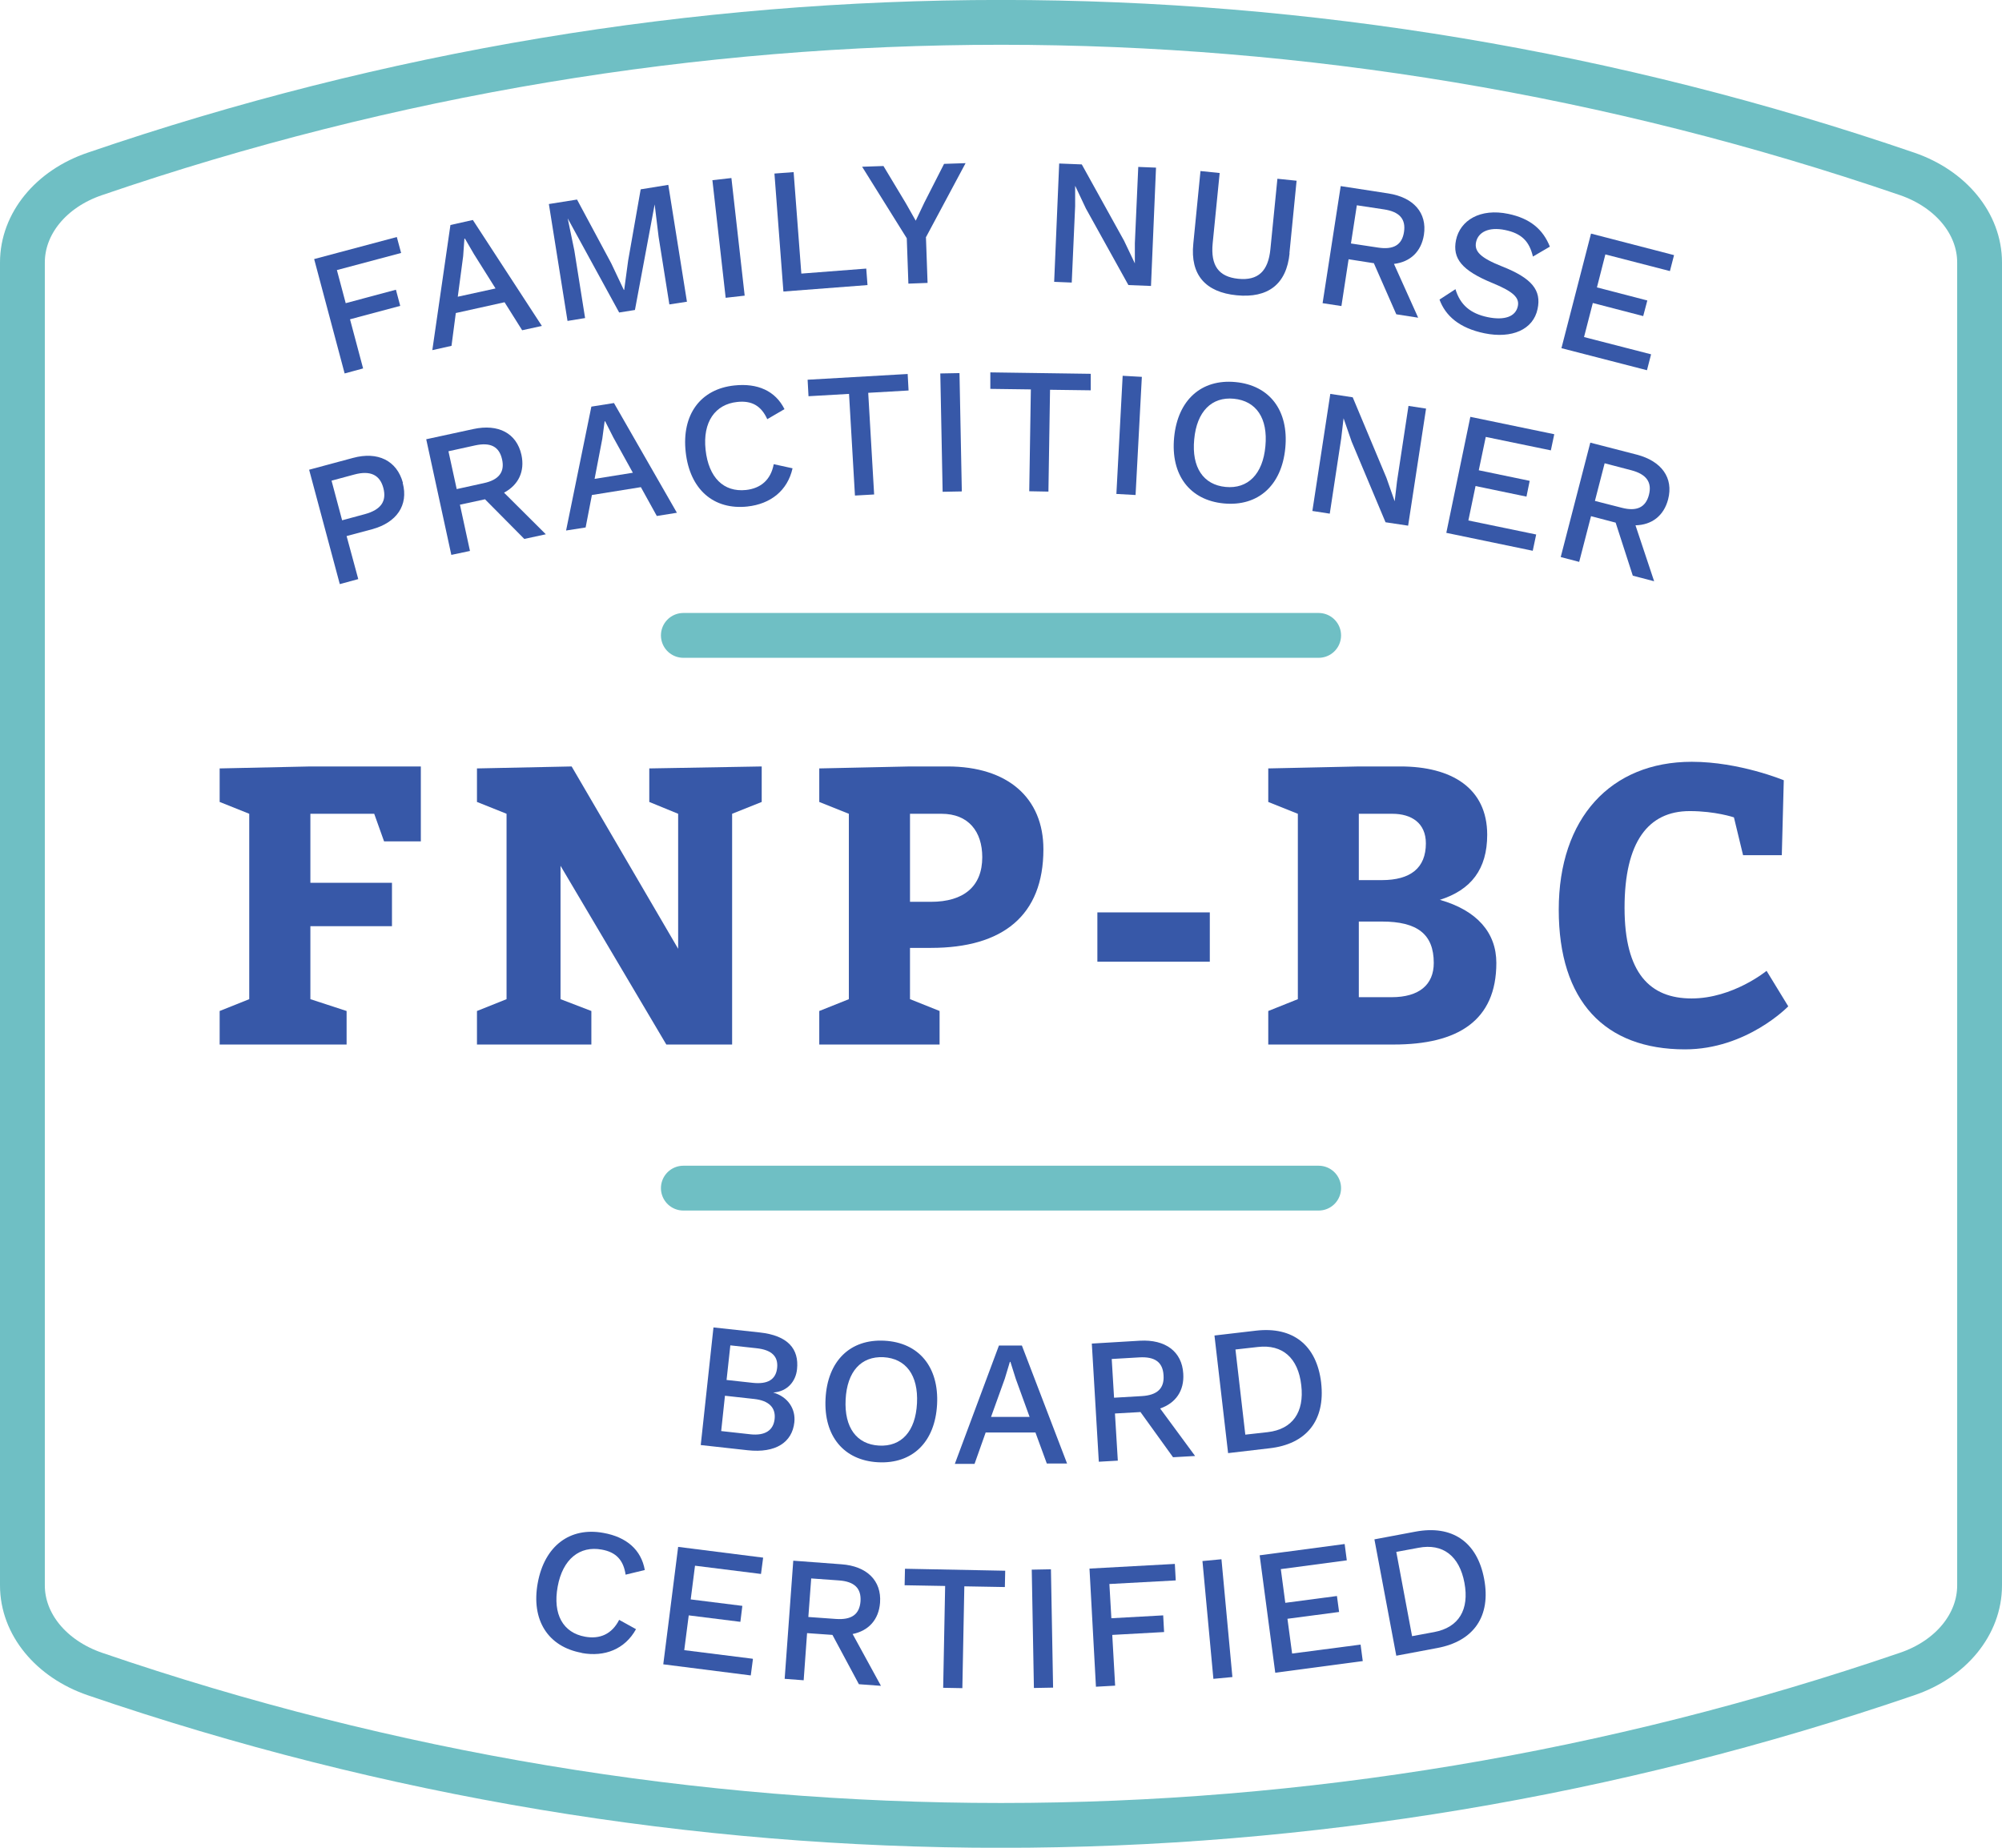 <?xml version="1.0" encoding="UTF-8"?>
<svg id="Layer_2" xmlns="http://www.w3.org/2000/svg" viewBox="0 0 111.65 103.06">
  <defs>
    <style>
      .cls-1 {
        fill: none;
        stroke: #6fbfc4;
        stroke-linecap: round;
        stroke-linejoin: round;
        stroke-width: 2.5px;
      }

      .cls-2 {
        fill: #3758a8;
      }
    </style>
  </defs>
  <g id="Layer_1-2" data-name="Layer_1">
    <g>
      <path class="cls-2" d="M12.25,58.26v-1.87l1.65-.66v-10.34l-1.65-.66v-1.87l5.06-.11h6.16v4.18h-2.05l-.55-1.54h-3.56v3.85h4.55v2.42h-4.55v4.07l2.02.66v1.87s-7.08,0-7.08,0Z"/>
      <path class="cls-2" d="M26.6,58.26v-1.87l1.65-.66v-10.34l-1.65-.66v-1.87l5.28-.11,5.94,10.17v-7.53l-1.61-.66v-1.87l6.27-.11v1.98l-1.65.66v12.87h-3.67l-5.9-9.97v7.44l1.72.66v1.87s-6.38,0-6.38,0Z"/>
      <path class="cls-2" d="M45.69,58.26v-1.87l1.65-.66v-10.34l-1.65-.66v-1.87l5.06-.11h2.09c3.37,0,5.35,1.76,5.35,4.62,0,3.7-2.27,5.5-6.27,5.5h-1.17v2.86l1.65.66v1.87h-6.71ZM51.92,50.3c1.83,0,2.86-.86,2.86-2.49,0-1.43-.77-2.42-2.27-2.42h-1.76v4.91h1.17Z"/>
      <path class="cls-2" d="M67.47,50.89v2.75h-6.27v-2.75h6.27Z"/>
      <path class="cls-2" d="M82.94,46.56c0,1.92-.9,3.08-2.64,3.63,2.07.59,3.15,1.83,3.15,3.52,0,3.23-2.16,4.55-5.72,4.55h-7v-1.87l1.65-.66v-10.34l-1.65-.66v-1.87l5.06-.11h2.31c2.86,0,4.84,1.21,4.84,3.81ZM77.06,49.09c1.61,0,2.46-.68,2.46-2.05,0-1.14-.81-1.65-1.87-1.65h-1.87v3.7s1.28,0,1.28,0ZM75.78,55.62h1.83c1.54,0,2.35-.7,2.35-1.91,0-1.61-.92-2.31-2.9-2.31h-1.28v4.22Z"/>
      <path class="cls-2" d="M94.23,45.24c-2.31,0-3.63,1.72-3.63,5.39s1.43,5.06,3.74,5.06,4.18-1.54,4.18-1.54l1.21,1.98s-2.31,2.4-5.76,2.4c-4.47,0-7.04-2.68-7.04-7.79s2.9-8.25,7.42-8.25c2.66,0,5.13,1.03,5.13,1.03l-.11,4.18h-2.16l-.51-2.11s-1.03-.35-2.46-.35h0Z"/>
      <line class="cls-1" x1="38.11" y1="66.27" x2="73.54" y2="66.27"/>
      <line class="cls-1" x1="38.11" y1="35.44" x2="73.54" y2="35.44"/>
      <path class="cls-1" d="M106.36,93.37c-32.89,11.26-68.19,11.26-101.07,0-2.44-.84-4.04-2.78-4.04-4.94V14.64c0-2.16,1.59-4.11,4.04-4.94C38.18-1.57,73.48-1.57,106.36,9.7c2.44.84,4.04,2.78,4.04,4.94v73.79c0,2.16-1.59,4.11-4.04,4.94Z"/>
      <path class="cls-2" d="M18.79,15.07l.49,1.84,2.8-.75.24.9-2.8.75.73,2.74-1.03.28-1.7-6.38,4.61-1.23.24.89-3.57.95h-.01Z"/>
      <path class="cls-2" d="M28.13,16.86l-2.71.6-.24,1.83-1.07.24,1.01-6.98,1.25-.28,3.85,5.91-1.1.24-.98-1.56h0ZM27.63,16.08l-1.2-1.91-.5-.86h-.03l-.07.98-.3,2.26,2.1-.46h0Z"/>
      <path class="cls-2" d="M38.3,16.83l-.97.15-.6-3.77-.22-1.81h0l-1.1,5.89-.88.14-2.87-5.25h0l.37,1.79.6,3.77-.98.16-1.04-6.52,1.57-.25,1.91,3.56.7,1.48h.02l.22-1.63.7-3.98,1.54-.25,1.04,6.52h-.01Z"/>
      <path class="cls-2" d="M41.53,16.49l-1.06.12-.74-6.56,1.06-.12.74,6.56Z"/>
      <path class="cls-2" d="M48.31,14.98l.07.92-4.69.36-.5-6.58,1.07-.08.43,5.66,3.63-.28h0Z"/>
      <path class="cls-2" d="M51.64,13.25l.09,2.53-1.07.04-.09-2.53-2.49-3.99,1.19-.04,1.25,2.08.55.97.48-1.01,1.1-2.16,1.2-.04-2.22,4.15h0Z"/>
      <path class="cls-2" d="M64.2,15.95l-1.27-.05-2.37-4.27-.59-1.25h-.01v1.12l-.19,4.26-.98-.04.28-6.6,1.26.05,2.36,4.26.6,1.26h0v-1.12l.19-4.26.99.04-.28,6.6h.01Z"/>
      <path class="cls-2" d="M71.92,14.12c-.17,1.74-1.21,2.52-2.95,2.35-1.74-.17-2.6-1.14-2.42-2.88l.4-4.05,1.07.11-.39,3.92c-.12,1.24.33,1.87,1.43,1.98s1.67-.42,1.79-1.66l.39-3.92,1.07.11-.4,4.05h0Z"/>
      <path class="cls-2" d="M76.61,14.68l-1.4-.22-.4,2.61-1.05-.16,1.01-6.53,2.66.41c1.4.22,2.17,1.08,1.98,2.31-.15.94-.76,1.51-1.67,1.62l1.35,3-1.22-.19-1.26-2.87v.02ZM75.34,13.58l1.52.23c.86.13,1.33-.15,1.44-.87s-.25-1.13-1.11-1.26l-1.52-.23-.33,2.14h0Z"/>
      <path class="cls-2" d="M86.43,13.76l-.94.55c-.2-.85-.63-1.29-1.55-1.48s-1.5.12-1.62.67c-.11.52.24.88,1.45,1.36,1.67.66,2.2,1.33,1.98,2.37-.24,1.16-1.44,1.67-2.96,1.36-1.41-.29-2.18-.98-2.51-1.88l.89-.58c.26.87.83,1.36,1.8,1.56.92.19,1.56-.02,1.68-.62.09-.46-.24-.8-1.41-1.28-1.71-.7-2.25-1.37-2.04-2.4.23-1.1,1.35-1.79,2.92-1.46,1.2.25,1.93.85,2.32,1.84h0Z"/>
      <path class="cls-2" d="M92.08,19.76l-.23.89-4.77-1.23,1.65-6.39,4.63,1.2-.23.89-3.6-.93-.47,1.84,2.81.73-.23.87-2.81-.73-.49,1.9,3.73.96h.01Z"/>
      <path class="cls-2" d="M22.46,26.94c.33,1.24-.34,2.21-1.71,2.58l-1.42.38.65,2.4-1.03.28-1.71-6.38,2.45-.66c1.37-.37,2.44.14,2.78,1.39h-.01ZM21.38,27.22c-.19-.72-.71-1-1.63-.75l-1.26.34.59,2.21,1.26-.34c.92-.25,1.23-.73,1.04-1.46Z"/>
      <path class="cls-2" d="M27.04,27.85l-1.39.3.56,2.58-1.04.22-1.4-6.45,2.63-.57c1.39-.3,2.41.23,2.68,1.44.2.93-.17,1.68-.97,2.11l2.33,2.32-1.2.26-2.2-2.22h0ZM25.47,27.28l1.5-.33c.85-.18,1.19-.62,1.03-1.33-.16-.71-.64-.96-1.49-.78l-1.5.33s.46,2.11.46,2.11Z"/>
      <path class="cls-2" d="M35.75,27.17l-2.74.44-.35,1.81-1.09.17,1.41-6.91,1.26-.2,3.51,6.12-1.12.18-.89-1.61h0ZM35.29,26.36l-1.09-1.97-.45-.89h-.03l-.13.97-.43,2.24,2.12-.34h.01Z"/>
      <path class="cls-2" d="M41.7,28.25c-1.9.21-3.23-.95-3.46-3.04s.83-3.51,2.71-3.71c1.3-.14,2.29.3,2.8,1.32l-.96.56c-.34-.75-.87-1.05-1.68-.96-1.22.13-1.93,1.11-1.76,2.67.17,1.55,1.01,2.37,2.25,2.24.83-.09,1.39-.57,1.55-1.44l1.05.23c-.28,1.25-1.23,1.99-2.51,2.13h0Z"/>
      <path class="cls-2" d="M50.68,21.78l-2.26.13.33,5.67-1.07.06-.33-5.67-2.26.13-.05-.92,5.58-.32.05.92h.01Z"/>
      <path class="cls-2" d="M53.64,27.41l-1.07.02-.13-6.6,1.07-.02.13,6.6Z"/>
      <path class="cls-2" d="M60.82,21.77l-2.26-.03-.09,5.68-1.07-.02.09-5.68-2.26-.03v-.92l5.6.08v.92h0Z"/>
      <path class="cls-2" d="M63.33,27.61l-1.07-.06.35-6.59,1.07.06-.35,6.59Z"/>
      <path class="cls-2" d="M71.68,24.99c-.2,2.09-1.52,3.27-3.43,3.09-1.9-.18-2.97-1.59-2.77-3.68.2-2.09,1.52-3.27,3.42-3.09,1.91.18,2.98,1.59,2.78,3.68ZM66.6,24.51c-.15,1.56.51,2.53,1.75,2.65,1.24.12,2.08-.71,2.22-2.27.15-1.56-.51-2.53-1.76-2.65-1.23-.12-2.07.71-2.21,2.27Z"/>
      <path class="cls-2" d="M78.53,29.32l-1.26-.19-1.89-4.5-.45-1.3h0l-.13,1.11-.64,4.21-.97-.15,1-6.53,1.25.19,1.88,4.49.46,1.31h0l.13-1.11.64-4.21.98.15-1,6.53Z"/>
      <path class="cls-2" d="M85.67,29.82l-.19.9-4.82-1,1.34-6.47,4.68.97-.19.9-3.63-.75-.39,1.86,2.84.59-.18.88-2.84-.59-.4,1.92,3.77.78h.01Z"/>
      <path class="cls-2" d="M90.1,29.15l-1.37-.36-.66,2.55-1.03-.27,1.65-6.38,2.6.67c1.37.36,2.05,1.29,1.74,2.49-.24.92-.91,1.43-1.82,1.45l1.04,3.12-1.19-.31-.96-2.97h0ZM88.95,27.94l1.49.38c.84.22,1.34-.02,1.52-.72s-.14-1.15-.98-1.37l-1.49-.39-.54,2.09h0Z"/>
      <path class="cls-2" d="M39.79,74.04l2.58.28c1.57.17,2.2.92,2.08,2.05-.07.69-.55,1.25-1.33,1.3h0c.83.24,1.26.92,1.18,1.66-.12,1.12-1.04,1.73-2.6,1.56l-2.62-.29s.71-6.56.71-6.56ZM41.84,80c.83.09,1.29-.22,1.36-.85s-.31-1.03-1.14-1.12l-1.63-.18-.21,1.97,1.63.18h-.01ZM41.98,77.13c.83.09,1.29-.18,1.36-.83s-.31-1.01-1.15-1.1l-1.46-.16-.21,1.93,1.46.16Z"/>
      <path class="cls-2" d="M52.26,78.33c-.11,2.1-1.37,3.33-3.29,3.23-1.91-.1-3.04-1.46-2.93-3.55.11-2.1,1.37-3.33,3.28-3.23,1.92.1,3.05,1.46,2.94,3.55ZM47.16,78.06c-.08,1.57.62,2.5,1.86,2.57,1.25.07,2.04-.79,2.12-2.36s-.62-2.5-1.87-2.57c-1.24-.06-2.03.79-2.11,2.36Z"/>
      <path class="cls-2" d="M57.75,79.9h-2.78l-.62,1.75h-1.1l2.46-6.6h1.28l2.52,6.58h-1.13l-.63-1.72h0ZM57.42,79.03l-.77-2.12-.3-.95h-.03l-.28.93-.77,2.14s2.15,0,2.15,0Z"/>
      <path class="cls-2" d="M63.6,78.76l-1.42.08.16,2.63-1.06.06-.39-6.59,2.68-.16c1.42-.08,2.35.6,2.42,1.84.06.95-.42,1.64-1.29,1.94l1.95,2.65-1.23.07-1.83-2.54v.02ZM62.13,77.96l1.54-.09c.87-.05,1.27-.43,1.22-1.16-.04-.73-.48-1.05-1.35-1l-1.54.09.13,2.16Z"/>
      <path class="cls-2" d="M73.68,77.13c.24,2.11-.83,3.42-2.88,3.65l-2.31.27-.76-6.56,2.31-.27c2.06-.24,3.39.8,3.64,2.9h0ZM72.57,77.26c-.17-1.51-1.04-2.29-2.42-2.13l-1.25.14.55,4.75,1.25-.14c1.38-.16,2.05-1.11,1.87-2.62Z"/>
      <path class="cls-2" d="M32.44,92.19c-1.88-.34-2.83-1.83-2.45-3.9s1.8-3.13,3.66-2.79c1.29.23,2.11.94,2.31,2.07l-1.07.26c-.12-.81-.53-1.26-1.34-1.4-1.21-.22-2.17.52-2.45,2.07-.28,1.54.3,2.57,1.53,2.79.83.15,1.5-.15,1.9-.94l.94.52c-.62,1.12-1.75,1.56-3.02,1.33h0Z"/>
      <path class="cls-2" d="M41.99,92.54l-.12.91-4.88-.62.83-6.55,4.74.6-.12.91-3.68-.46-.24,1.88,2.88.36-.11.89-2.88-.36-.25,1.94,3.82.48v.02Z"/>
      <path class="cls-2" d="M46.43,91.19l-1.42-.1-.19,2.63-1.06-.08.48-6.59,2.68.2c1.42.1,2.25.91,2.16,2.14-.07.95-.64,1.57-1.53,1.75l1.58,2.89-1.23-.09-1.48-2.76h0ZM45.08,90.19l1.54.11c.87.06,1.31-.25,1.37-.98.05-.73-.34-1.11-1.21-1.17l-1.54-.11-.16,2.16h0Z"/>
      <path class="cls-2" d="M56.04,88.52l-2.26-.04-.11,5.68-1.07-.02.11-5.68-2.26-.04.02-.92,5.59.11-.02.92h0Z"/>
      <path class="cls-2" d="M58.73,94.13l-1.07.02-.12-6.6,1.07-.02.12,6.6Z"/>
      <path class="cls-2" d="M61.87,88.35l.11,1.91,2.89-.16.05.93-2.89.16.16,2.83-1.07.06-.36-6.59,4.76-.26.05.92-3.69.2h-.01Z"/>
      <path class="cls-2" d="M68.73,93.54l-1.06.1-.61-6.57,1.06-.1.61,6.57Z"/>
      <path class="cls-2" d="M75.88,91.74l.12.91-4.88.65-.87-6.55,4.74-.63.12.91-3.68.49.25,1.88,2.88-.38.12.89-2.88.38.26,1.94,3.82-.5h0Z"/>
      <path class="cls-2" d="M82.77,88.07c.39,2.08-.58,3.47-2.61,3.85l-2.29.43-1.22-6.49,2.29-.43c2.03-.38,3.44.55,3.83,2.64ZM81.67,88.28c-.28-1.49-1.2-2.21-2.56-1.95l-1.24.23.88,4.7,1.24-.23c1.37-.26,1.96-1.25,1.68-2.75Z"/>
    </g>
  </g>
</svg>